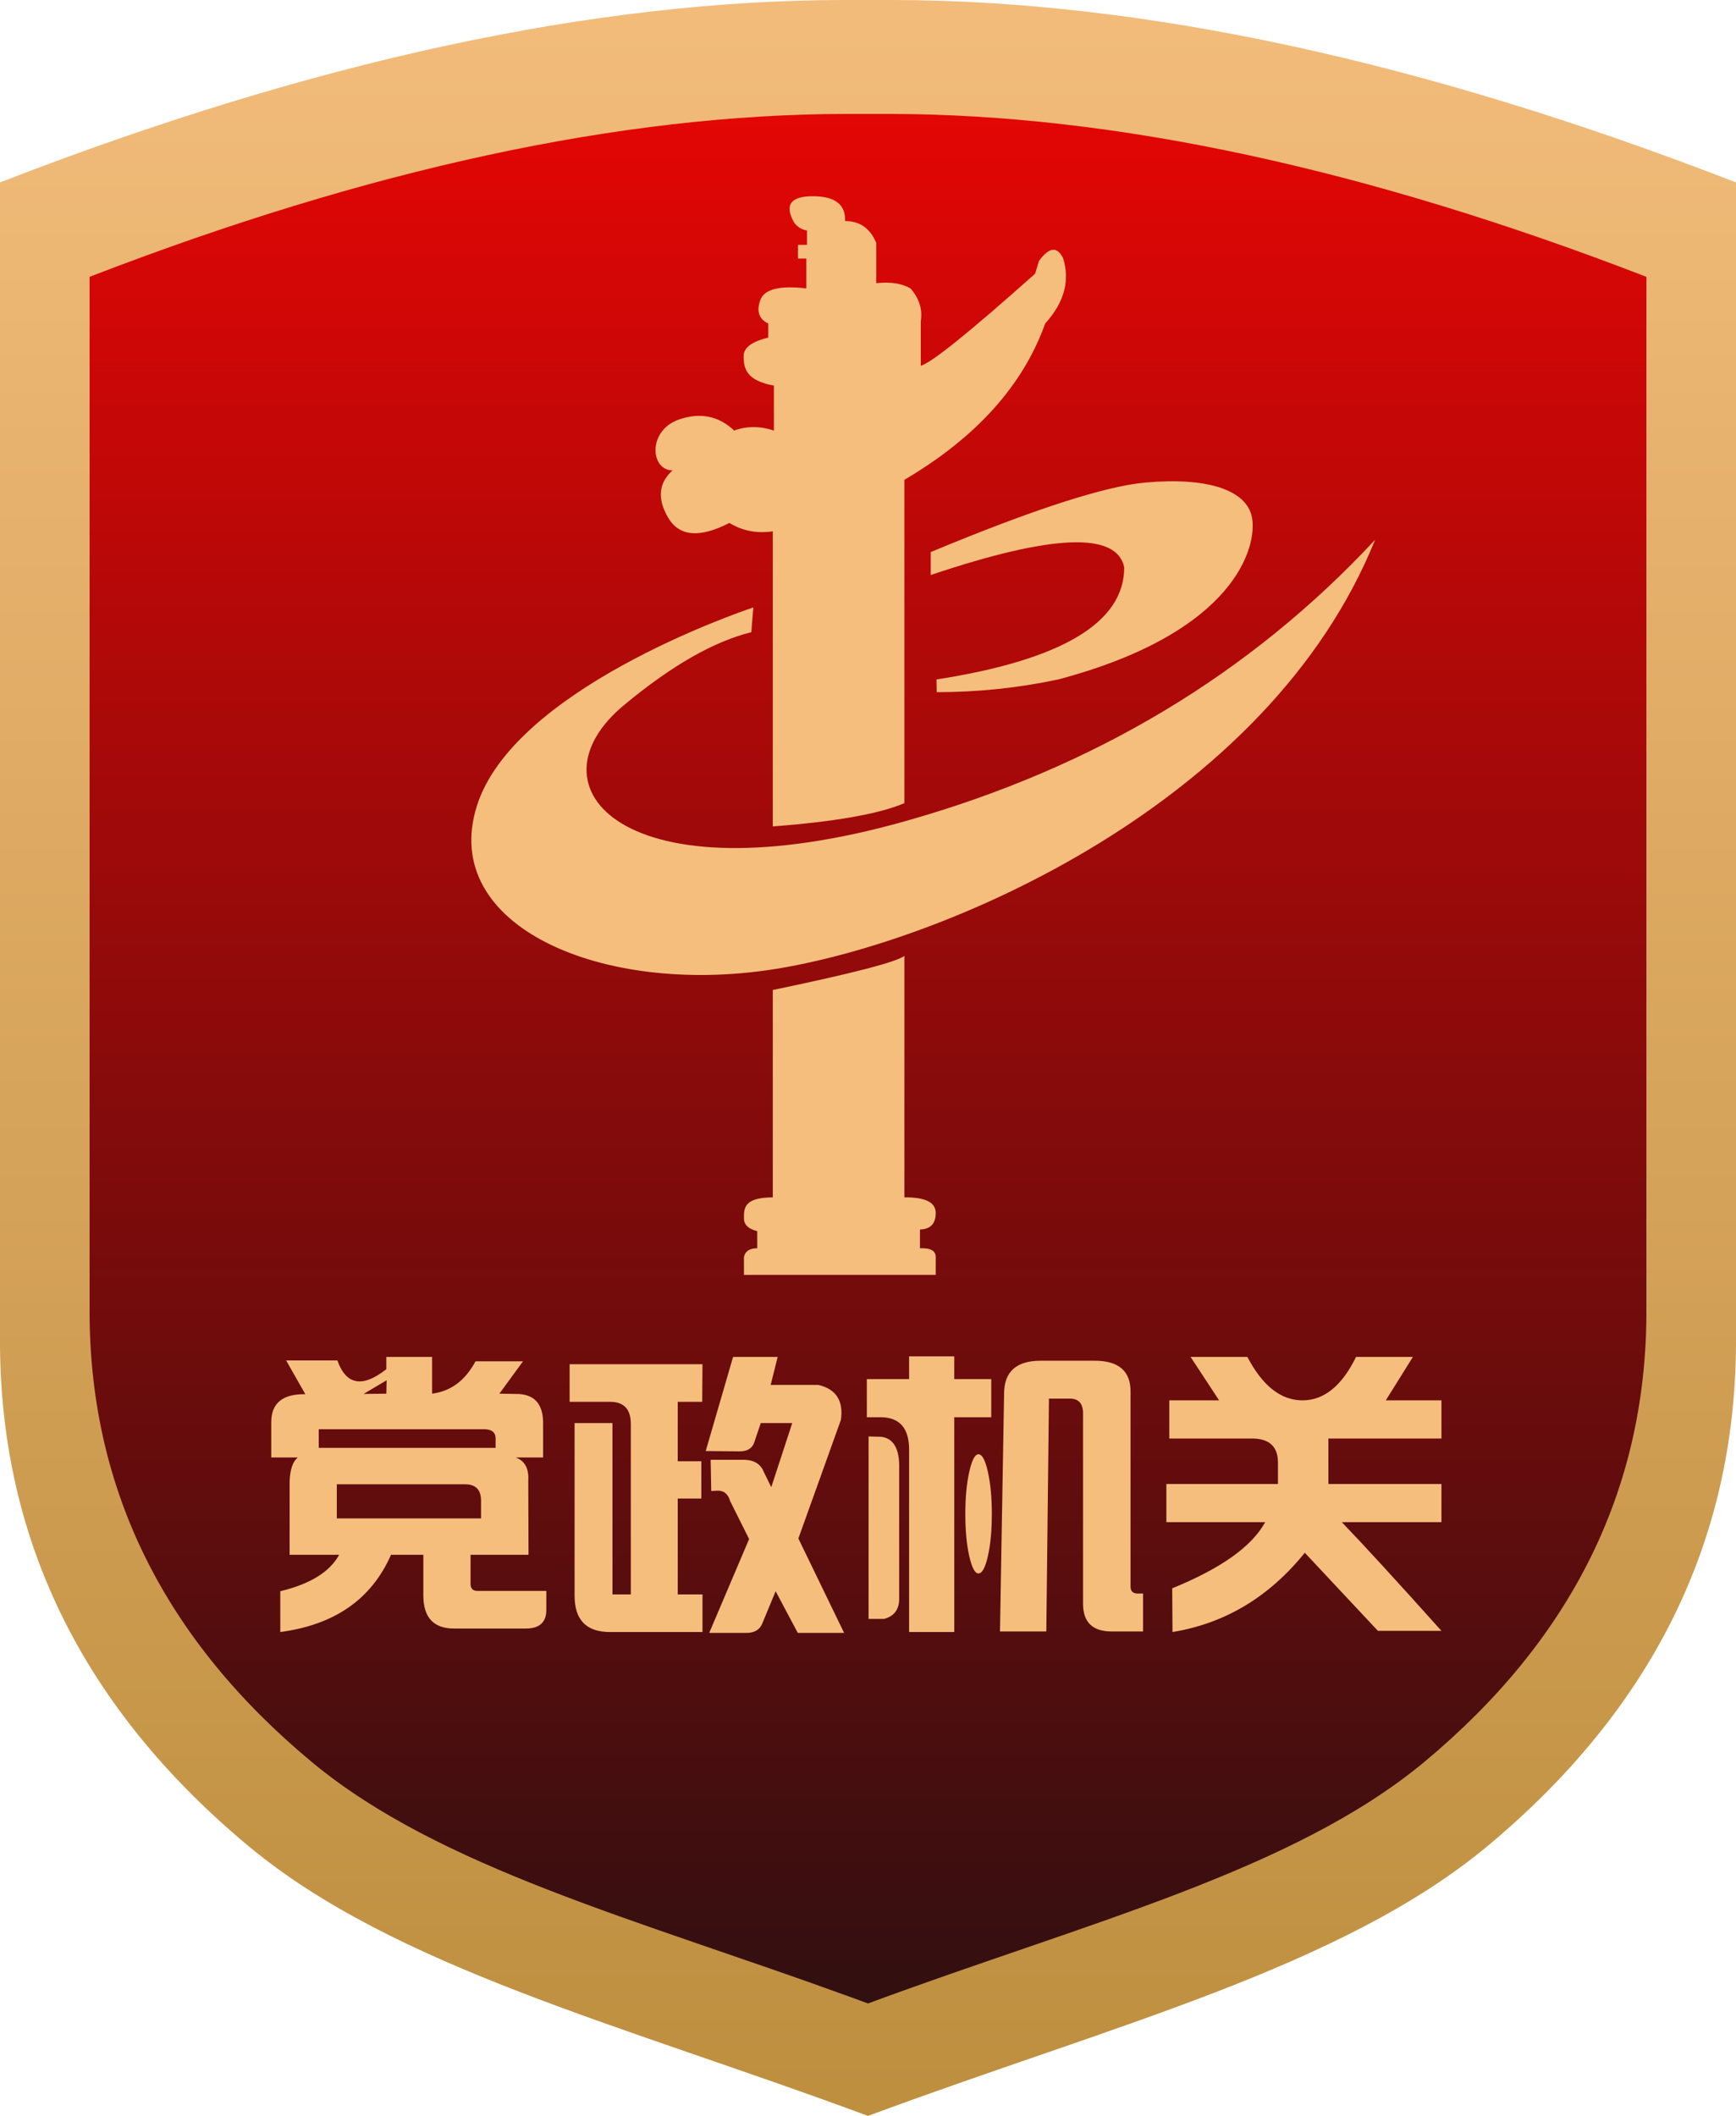 <?xml version="1.0" encoding="UTF-8"?>
<svg width="64px" height="78px" viewBox="0 0 64 78" version="1.1" xmlns="http://www.w3.org/2000/svg" xmlns:xlink="http://www.w3.org/1999/xlink">
    <title>微云科技</title>
    <defs>
        <linearGradient x1="50%" y1="0%" x2="50%" y2="100%" id="linearGradient-1">
            <stop stop-color="#F2BB7A" offset="0%"></stop>
            <stop stop-color="#BE8F3F" offset="100%"></stop>
        </linearGradient>
        <linearGradient x1="50%" y1="0%" x2="50%" y2="100%" id="linearGradient-2">
            <stop stop-color="#E30605" offset="0%"></stop>
            <stop stop-color="#310F10" offset="100%"></stop>
        </linearGradient>
    </defs>
    <g id="页面-1" stroke="none" stroke-width="1" fill="none" fill-rule="evenodd">
        <g id="编组">
            <g id="形状">
                <path d="M32,0 L32,78 C22.985,74.651 14.526,72.535 9.128,68.026 C3.09,62.983 0.047,56.839 0,49.594 L0,49.594 L0,6.725 C11.508,2.259 21.866,0.017 31.073,0 L31.073,0 L32,0 Z M32.927,0 C42.134,0.017 52.492,2.259 64,6.725 L64,49.594 C63.953,56.839 60.91,62.983 54.872,68.026 C49.474,72.535 41.015,74.651 32,78 L32,0 L32.927,0 Z" id="形状结合" fill="url(#linearGradient-1)"></path>
                <path d="M31.346,73.615 C23.507,70.761 16.199,68.866 11.489,64.949 C6.074,60.445 3.345,54.958 3.303,48.488 L3.303,48.488 L3.303,10.205 C13.623,6.217 22.912,4.215 31.169,4.2 L31.169,4.2 L32.831,4.2 C41.088,4.215 50.377,6.217 60.697,10.205 L60.697,48.488 C60.655,54.958 57.926,60.445 52.512,64.949 C47.67,68.975 40.085,70.864 32,73.855 Z" id="形状结合" fill="url(#linearGradient-2)"></path>
            </g>
            <path d="M10.333,60.162 C12.338,59.897 13.699,58.948 14.415,57.315 L15.607,57.315 L15.607,58.809 C15.607,59.625 15.983,60.033 16.735,60.033 L19.389,60.033 C19.89,60.033 20.141,59.804 20.141,59.346 L20.141,58.647 L17.605,58.647 C17.434,58.647 17.348,58.562 17.348,58.39 L17.348,57.315 L19.485,57.315 L19.475,54.587 C19.503,54.136 19.349,53.849 19.013,53.728 L20.022,53.728 L20.022,52.417 C20.008,51.722 19.672,51.379 19.013,51.386 L18.411,51.375 L19.281,50.183 L17.53,50.183 C17.151,50.892 16.617,51.289 15.93,51.375 L15.93,50.021 L14.243,50.021 L14.243,50.473 C13.362,51.167 12.761,51.06 12.438,50.15 L10.548,50.15 L11.257,51.396 C10.419,51.382 10,51.726 10,52.428 L10,53.728 L10.978,53.728 C10.799,53.871 10.698,54.157 10.677,54.587 L10.677,57.315 L12.503,57.315 C12.159,57.946 11.436,58.393 10.333,58.658 L10.333,60.162 Z M13.405,51.386 L14.254,50.881 L14.243,51.375 L13.405,51.386 Z M18.271,53.373 L11.751,53.373 L11.751,52.686 L17.842,52.686 C18.128,52.686 18.271,52.8 18.271,53.029 L18.271,53.373 Z M17.734,55.973 L12.417,55.973 L12.417,54.716 L17.144,54.716 C17.537,54.716 17.734,54.916 17.734,55.317 L17.734,55.973 Z M27.563,60.194 C27.836,60.18 28.015,60.065 28.101,59.851 L28.595,58.658 L29.411,60.194 L31.119,60.194 L29.433,56.714 L31.001,52.342 C31.101,51.64 30.826,51.21 30.174,51.053 L28.412,51.053 L28.67,50.021 L27.026,50.021 L26.017,53.491 L27.273,53.502 C27.546,53.502 27.721,53.398 27.8,53.19 L28.047,52.46 L29.207,52.46 L28.434,54.823 L28.165,54.275 C28.043,53.953 27.771,53.799 27.349,53.813 L26.199,53.813 L26.221,54.963 L26.436,54.952 C26.679,54.938 26.84,55.067 26.919,55.339 L27.617,56.735 L26.146,60.194 L27.563,60.194 Z M25.898,60.162 L25.898,58.776 L24.985,58.776 L24.985,55.242 L25.855,55.242 L25.855,53.867 L24.985,53.867 L24.985,51.676 L25.888,51.676 L25.898,50.29 L21,50.29 L21,51.676 L22.493,51.676 C23.002,51.676 23.256,51.948 23.256,52.492 L23.256,58.776 L22.579,58.776 L22.579,52.46 L21.183,52.46 L21.183,58.798 C21.175,59.715 21.616,60.169 22.504,60.162 L25.898,60.162 Z M35.18,60.162 L35.18,52.245 L36.544,52.245 L36.544,50.838 L35.18,50.838 L35.18,50 L33.515,50 L33.515,50.838 L31.957,50.838 L31.957,52.245 L32.516,52.245 C33.182,52.267 33.515,52.664 33.515,53.438 L33.515,60.162 L35.18,60.162 Z M38.574,60.141 L38.671,51.558 L39.444,51.558 C39.767,51.558 39.928,51.74 39.928,52.105 L39.928,59.12 C39.928,59.793 40.271,60.133 40.959,60.141 L42.141,60.141 L42.141,58.744 L41.947,58.744 C41.768,58.744 41.679,58.658 41.679,58.486 L41.679,51.332 C41.693,50.551 41.253,50.161 40.357,50.161 L38.37,50.161 C37.468,50.161 37.017,50.566 37.017,51.375 L36.866,60.141 L38.574,60.141 Z M32.591,59.679 C32.978,59.578 33.164,59.313 33.149,58.884 L33.149,54.146 C33.171,53.423 32.952,53.029 32.494,52.965 L32.021,52.954 L32.021,59.679 L32.591,59.679 Z M36.071,58.003 C36.207,58.003 36.324,57.79 36.42,57.364 C36.517,56.938 36.565,56.417 36.565,55.801 C36.565,55.206 36.517,54.693 36.42,54.259 C36.324,53.826 36.207,53.609 36.071,53.609 C35.942,53.609 35.83,53.826 35.733,54.259 C35.636,54.693 35.588,55.206 35.588,55.801 C35.588,56.417 35.636,56.938 35.733,57.364 C35.83,57.79 35.942,58.003 36.071,58.003 Z M43.226,60.162 C45.159,59.847 46.785,58.873 48.103,57.24 L50.799,60.119 L53.141,60.119 C51.479,58.264 50.255,56.929 49.467,56.112 L53.141,56.112 L53.141,54.705 L48.973,54.705 L48.973,53.029 L53.141,53.029 L53.141,51.622 L51.089,51.622 L52.088,50.021 L49.993,50.021 C49.47,51.089 48.812,51.622 48.017,51.622 C47.222,51.622 46.545,51.089 45.986,50.021 L43.892,50.021 L44.944,51.622 L43.107,51.622 L43.107,53.029 L46.158,53.029 C46.796,53.029 47.114,53.326 47.114,53.921 L47.114,54.705 L43,54.705 L43,56.112 L46.642,56.112 C46.155,57.007 45.012,57.82 43.215,58.551 L43.226,60.162 Z" id="党政机关" fill="#F5BE7D" fill-rule="nonzero"></path>
            <path d="M33.342,35.237 L33.342,44.14 C34.112,44.13 34.497,44.322 34.497,44.715 C34.497,45.109 34.303,45.312 33.916,45.325 L33.916,46.015 C34.303,46 34.497,46.107 34.497,46.334 L34.497,46.996 L34.497,46.996 L27.427,46.996 L27.427,46.334 C27.475,46.121 27.638,46.015 27.917,46.015 L27.917,45.384 C27.59,45.304 27.427,45.148 27.427,44.914 C27.427,44.564 27.401,44.14 28.49,44.14 L28.49,36.495 C31.436,35.881 33.053,35.462 33.342,35.237 Z M50.695,19.898 C46.755,29.67 34.778,34.759 28.49,35.735 C22.203,36.712 16.188,34.148 17.578,29.716 C18.917,25.442 27.153,22.601 27.74,22.404 L27.773,22.393 C27.724,22.963 27.7,23.267 27.7,23.305 C26.325,23.642 24.768,24.531 23.029,25.973 C19.317,29.018 23.018,33.2 33.4,30.264 C40.321,28.307 46.086,24.851 50.695,19.898 Z M29.965,7.234 C30.783,7.234 31.18,7.539 31.155,8.148 C31.698,8.148 32.081,8.417 32.304,8.954 L32.304,8.954 L32.304,10.439 C32.83,10.383 33.251,10.448 33.567,10.633 C33.888,10.997 34.015,11.401 33.946,11.845 L33.946,11.845 L33.946,13.485 C34.342,13.373 35.747,12.241 38.162,10.088 L38.162,10.088 L38.303,9.618 C38.676,9.109 38.971,9.073 39.189,9.51 C39.455,10.343 39.237,11.147 38.533,11.925 C37.715,14.21 35.985,16.131 33.342,17.687 L33.342,17.687 L33.342,29.607 C32.411,30.004 30.794,30.29 28.49,30.465 L28.49,30.465 L28.49,19.587 C27.899,19.673 27.365,19.569 26.89,19.277 C25.791,19.843 25.038,19.778 24.631,19.082 C24.225,18.386 24.279,17.806 24.794,17.34 C23.977,17.34 23.86,15.872 25.031,15.465 C25.813,15.194 26.491,15.329 27.067,15.872 C27.529,15.702 28.017,15.702 28.531,15.872 L28.531,15.872 L28.531,14.214 C27.521,14.031 27.415,13.597 27.415,13.128 C27.415,12.816 27.718,12.589 28.323,12.446 L28.323,12.446 L28.323,11.925 C27.983,11.765 27.884,11.48 28.026,11.071 C28.167,10.661 28.733,10.515 29.726,10.633 L29.726,10.633 L29.726,9.532 L29.726,9.532 L29.418,9.532 L29.418,9.532 L29.418,9.027 L29.418,9.027 L29.751,9.027 L29.751,9.027 L29.751,8.496 C29.549,8.465 29.388,8.363 29.268,8.191 C28.914,7.553 29.146,7.234 29.965,7.234 Z M46.158,19.086 C46.349,20.13 45.579,23.307 39.01,25.048 C37.542,25.36 36.049,25.516 34.532,25.516 C34.528,25.282 34.526,25.135 34.526,25.077 L34.525,25.048 L34.525,25.048 C39.139,24.329 41.446,22.953 41.446,20.917 C41.176,19.595 38.799,19.688 34.313,21.197 L34.313,20.351 C38.097,18.776 40.736,17.922 42.23,17.788 C44.47,17.587 45.967,18.042 46.158,19.086 Z" id="形状" fill="#F5BE7D"></path>
        </g>
    </g>
</svg>